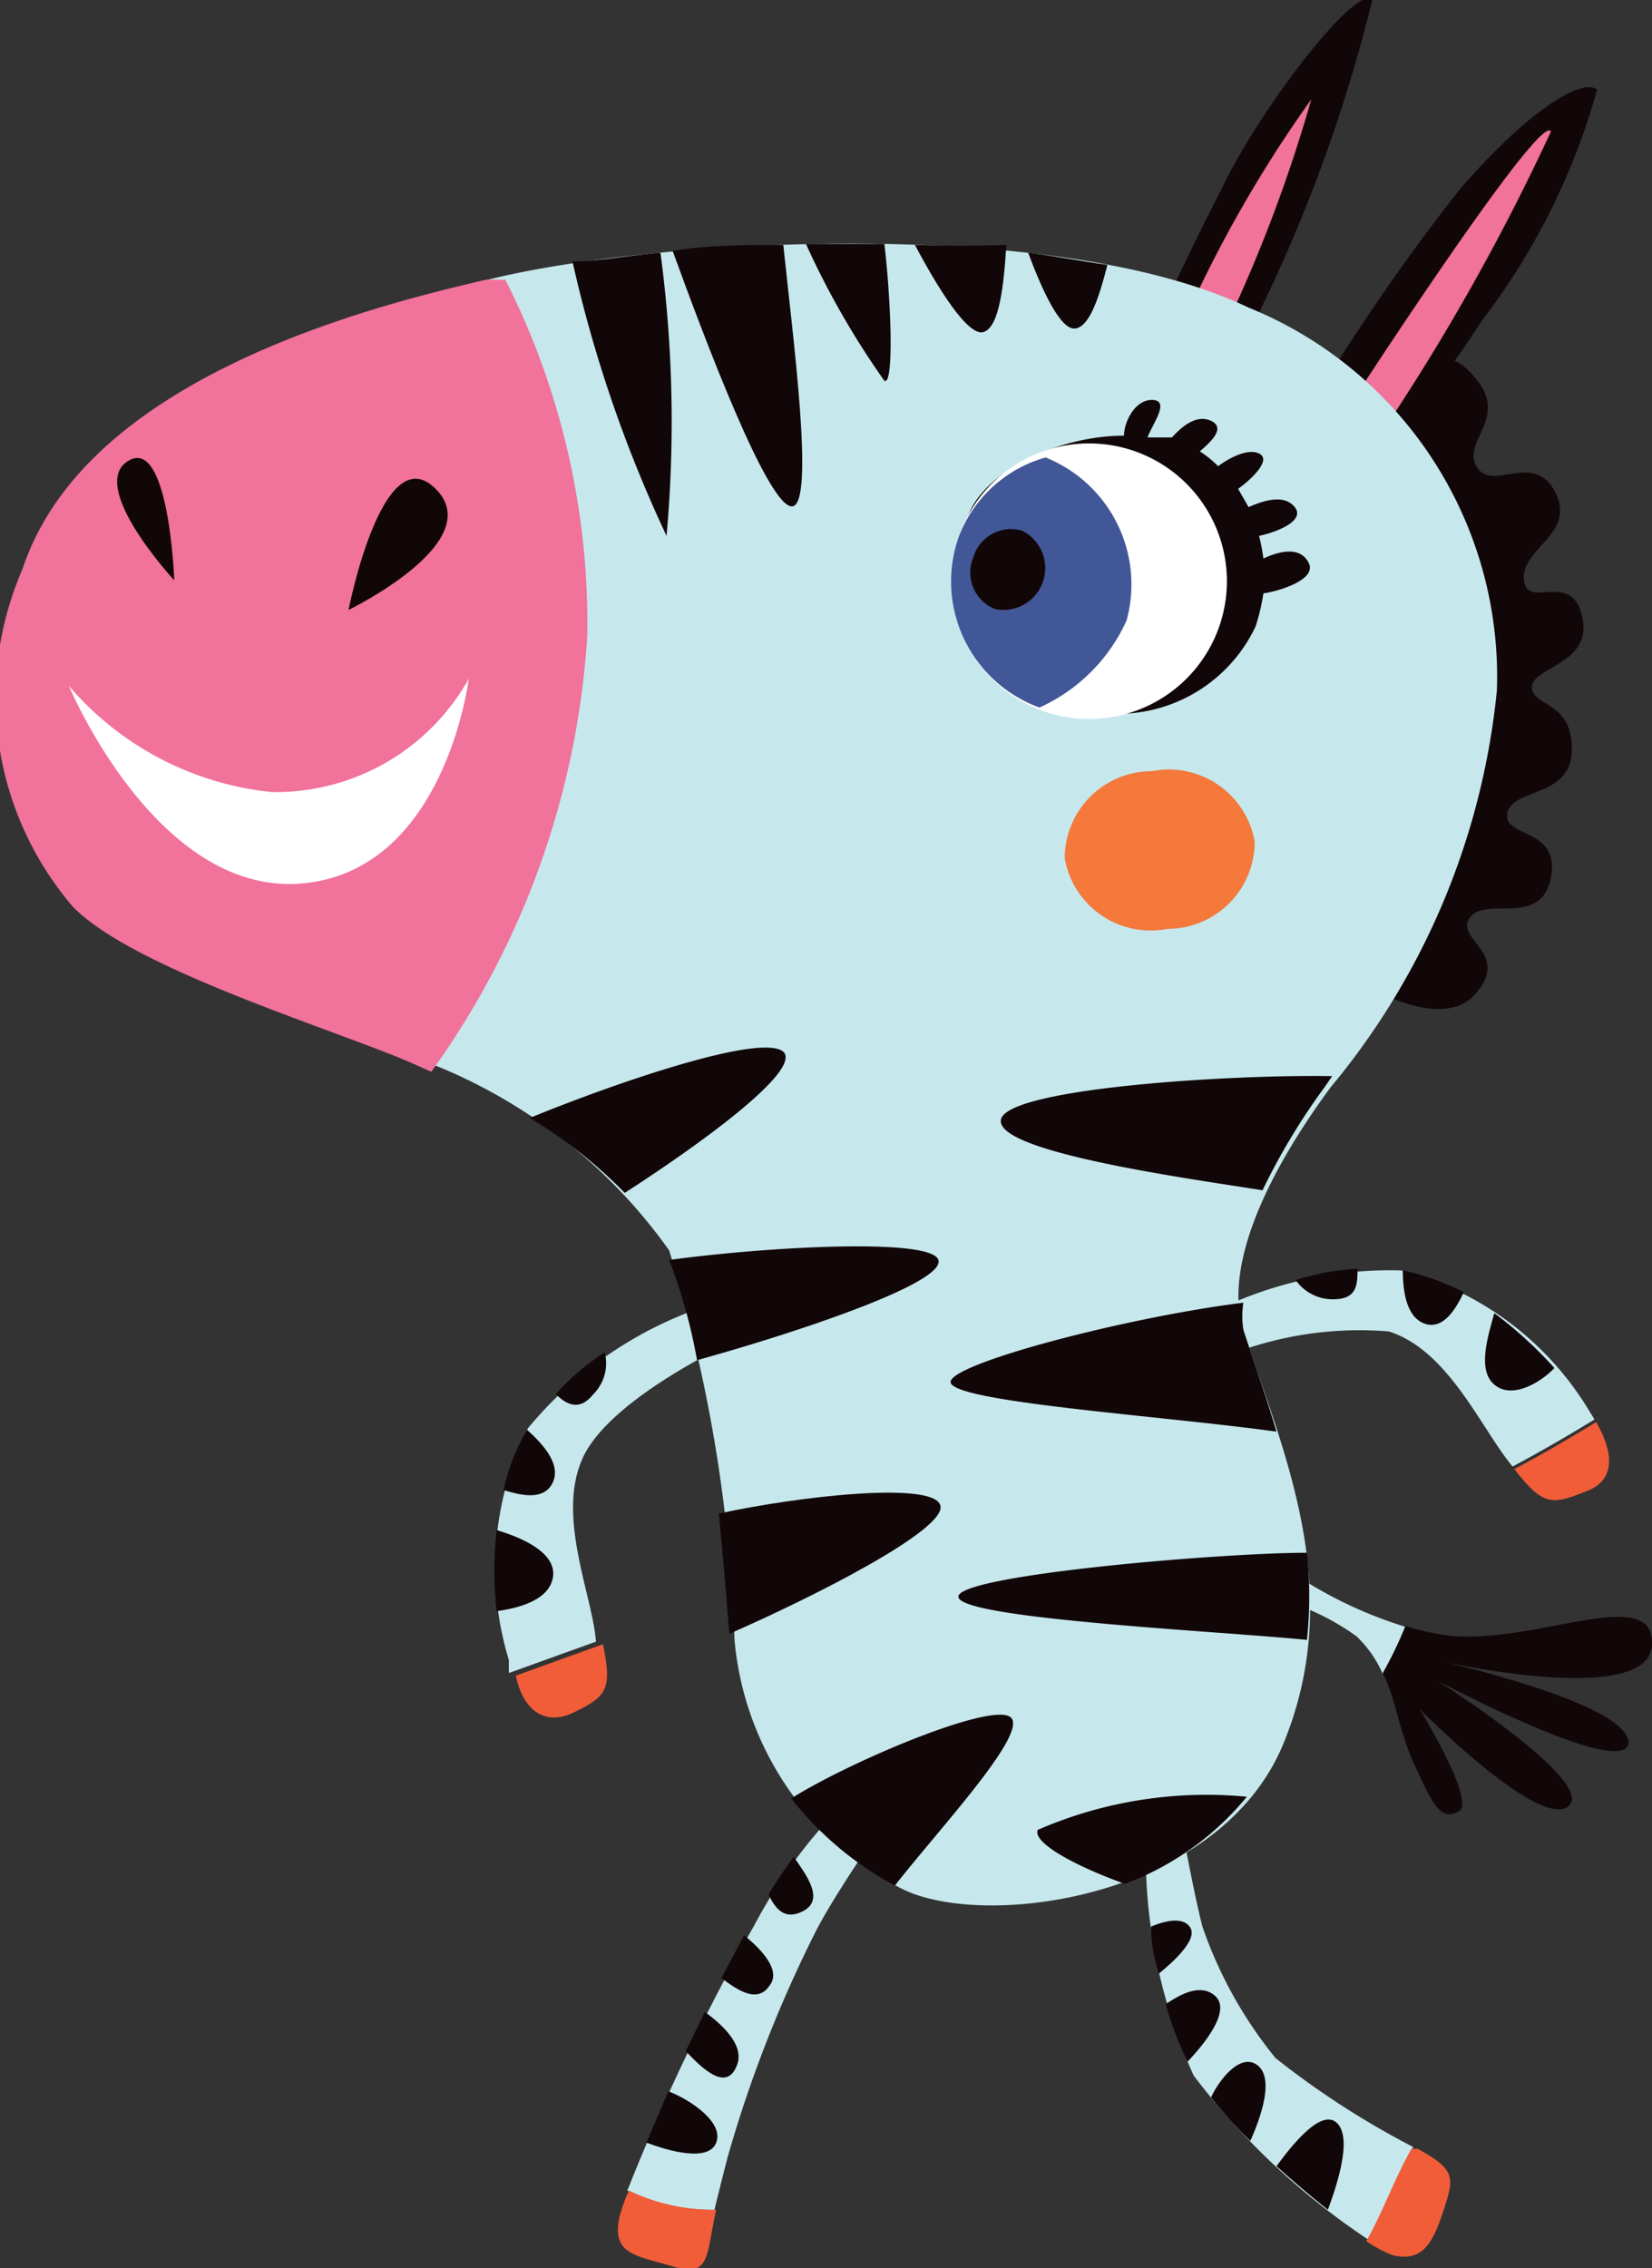 <?xml version="1.0"?>
<svg xmlns="http://www.w3.org/2000/svg" id="Afbeeldingen" viewBox="0 0 18.96 26.03" width="75.84" height="104.12">
  <rect x="0" y="0" width="18.96" height="26.03" fill="#333333" stroke="none"/>
  <defs>
    <style>.cls-1{fill:#c6e8ed;}.cls-2{fill:#f15d38;}.cls-3{fill:#120708;}.cls-4{fill:#f1729a;}.cls-5{fill:#f4793b;}.cls-6{fill:#fff;}.cls-7{fill:#415797;}</style>
  </defs>
  <path class="cls-1" d="M9.36,22.17c.27-.53,1-1.55,1-1.55l-.45-.14a5.9,5.9,0,0,0-1.25,1.61A24.55,24.55,0,0,0,7.2,25.14a2.23,2.23,0,0,0,1,.22q.06-.25.15-.6A14.68,14.68,0,0,1,9.36,22.17Z"/>
  <path class="cls-2" d="M7.11,25.44c-.09.43.17.44.61.57s.38-.12.5-.65a2.23,2.23,0,0,1-1-.22C7.16,25.26,7.13,25.37,7.11,25.44Z"/>
  <path class="cls-3" d="M9.24,21.92c.22-.14,0-.42-.13-.61-.1.13-.19.27-.29.43C8.89,21.89,9,22.06,9.24,21.92Z"/>
  <path class="cls-3" d="M8.45,23.72c.11-.23-.14-.47-.36-.63l-.22.45C8.06,23.74,8.33,24,8.45,23.72Z"/>
  <path class="cls-3" d="M7.67,24l-.25.59c.24.09.71.23.8,0S7.93,24.1,7.67,24Z"/>
  <path class="cls-3" d="M8.83,22.79c.14-.17-.08-.41-.29-.58l-.26.49C8.45,22.83,8.69,23,8.83,22.79Z"/>
  <path class="cls-1" d="M14.64,23.62a4.94,4.94,0,0,1-.84-1.51c-.09-.35-.21-1-.21-1l-.44.24a6.17,6.17,0,0,0,.55,2.47,8.21,8.21,0,0,0,2,1.88c.19-.33.32-.71.52-1.06A9.78,9.78,0,0,1,14.64,23.62Z"/>
  <path class="cls-2" d="M16.27,24.66l-.07,0c-.2.35-.33.73-.52,1.06a1.51,1.51,0,0,0,.3.16c.35.09.47-.15.59-.52S16.71,24.9,16.27,24.66Z"/>
  <path class="cls-3" d="M13.38,23a3.63,3.63,0,0,0,.25.66c.19-.2.5-.58.32-.75S13.5,22.92,13.38,23Z"/>
  <path class="cls-3" d="M14.65,24.86c.2.18.4.35.59.5.1-.27.29-.83.1-1S14.79,24.67,14.65,24.86Z"/>
  <path class="cls-3" d="M13.21,22.11q0,.26.09.54c.16-.13.45-.39.36-.53S13.33,22.06,13.21,22.11Z"/>
  <path class="cls-3" d="M14.35,24.57c.12-.27.28-.72.08-.87s-.45.19-.53.37A4.94,4.94,0,0,0,14.35,24.57Z"/>
  <path class="cls-1" d="M14.76,18l-.5.27a2.78,2.78,0,0,1,1.31.51,1.34,1.34,0,0,1,.3.43,4.43,4.43,0,0,0,.26-.54A4.89,4.89,0,0,1,14.76,18Z"/>
  <path class="cls-3" d="M18.69,20c0-.45-2.13-.93-2.13-.93s2.36.53,2.4-.19-1.35,0-2.33-.11a2.78,2.78,0,0,1-.5-.11,4.43,4.43,0,0,1-.26.54c.15.3.18.63.34,1,.23.51.32.7.53.59s-.45-1.18-.45-1.18S17.66,21,18,20.73s-1.5-1.44-1.5-1.44S18.65,20.43,18.69,20Z"/>
  <path class="cls-2" d="M6.59,19.65c.37-.18.44-.26.33-.78v0l-1,.36C6,19.62,6.25,19.82,6.59,19.65Z"/>
  <path class="cls-1" d="M6.68,16.75c.29-.68,1.67-1.32,1.67-1.32l-.06-.5a4.51,4.51,0,0,0-2.23,1.46,3.61,3.61,0,0,0-.22,2.66c0,.05,0,.1,0,.15l1-.36C6.8,18.31,6.39,17.42,6.68,16.75Z"/>
  <path class="cls-3" d="M6.38,16c.12.12.27.2.43,0a.5.5,0,0,0,.13-.48A2.65,2.65,0,0,0,6.38,16Z"/>
  <path class="cls-3" d="M6.35,18.06c0-.26-.38-.42-.65-.5a4.08,4.08,0,0,0,0,.93C6,18.45,6.34,18.34,6.35,18.06Z"/>
  <path class="cls-3" d="M6.35,17c.08-.2-.11-.42-.3-.59a2.25,2.25,0,0,0-.27.69C6,17.17,6.26,17.22,6.35,17Z"/>
  <path class="cls-2" d="M18.19,17.12c-.39.16-.49.15-.81-.26l0,0c.32-.17.63-.35.94-.54C18.53,16.69,18.54,17,18.19,17.12Z"/>
  <path class="cls-1" d="M15.94,15.28a4.1,4.1,0,0,0-2.09.38l-.34-.37a4.56,4.56,0,0,1,2.57-.71,3.55,3.55,0,0,1,2.14,1.58l.08.13c-.31.19-.62.37-.94.54C17,16.4,16.63,15.5,15.94,15.28Z"/>
  <path class="cls-3" d="M15.58,14.56c0,.17,0,.34-.25.35a.52.52,0,0,1-.46-.22A2.87,2.87,0,0,1,15.58,14.56Z"/>
  <path class="cls-3" d="M17.15,15.89c-.2-.17-.07-.56,0-.82a4.75,4.75,0,0,1,.69.63C17.7,15.85,17.36,16.07,17.15,15.89Z"/>
  <path class="cls-3" d="M16.35,15.19c-.2-.07-.25-.35-.25-.61a2.78,2.78,0,0,1,.7.25C16.72,15,16.57,15.27,16.35,15.19Z"/>
  <path class="cls-3" d="M14.28,3.94l.09-.19A17.88,17.88,0,0,0,15.75,0C15.57-.2,14.43,1.28,14,2.21c-.29.55-.73,1.5-.73,1.5Z"/>
  <path class="cls-3" d="M17.58,7.89c0-.24.7-.26.58-.81s-.64-.07-.67-.43.6-.52.36-1-.72,0-.9-.29.36-.55,0-1-.51-.14-.78-.08a5.75,5.75,0,0,0-.69.89l.13,6.1s.93.6,1.33.13-.25-.62-.07-.87.82.12.93-.46-.56-.45-.5-.74.74-.17.74-.73S17.6,8.12,17.58,7.89Z"/>
  <path class="cls-3" d="M15.23,4.35a23.88,23.88,0,0,1,1.51-2.16c.77-.9,1.42-1.31,1.59-1.16A7.8,7.8,0,0,1,17,3.69,9.5,9.5,0,0,1,16,5Z"/>
  <path class="cls-4" d="M15.51,4.62s2.18-3.36,2.29-3.11a25.3,25.3,0,0,1-2,3.54Z"/>
  <path class="cls-4" d="M13.63,3.6a14.58,14.58,0,0,1,1.42-2.46A17,17,0,0,1,14,3.89Z"/>
  <path class="cls-1" d="M14.27,15.26c-.22-.69.22-1.72,1-2.78a8.41,8.41,0,0,0,1.91-4.56,4.57,4.57,0,0,0-2.85-4.39c-2.24-1.07-6.9-.78-8.73-.32C4.19,3.56,1,4.36.26,6.53a3.68,3.68,0,0,0,.58,3.81c.69.7,2.89,1.37,3.84,1.77a6.09,6.09,0,0,1,3,2.24,17.13,17.13,0,0,1,.75,4.47,3.57,3.57,0,0,0,1.89,2.84c.92.5,3.67.15,4.41-1.65S14.69,16.58,14.27,15.26Z"/>
  <path class="cls-4" d="M.26,6.53c.71-2.17,3.93-3,5.32-3.32l.22,0a8.73,8.73,0,0,1,.94,4.09,9.58,9.58,0,0,1-1.79,5l-.27-.12c-.95-.4-3.15-1.07-3.84-1.77A3.68,3.68,0,0,1,.26,6.53Z"/>
  <path class="cls-5" d="M12.22,9.85a1,1,0,0,0,1.18.81,1,1,0,0,0,1-1,1,1,0,0,0-1.18-.81A1,1,0,0,0,12.22,9.85Z"/>
  <path class="cls-3" d="M4,7S4.39,5,5,5.61,4,7,4,7Z"/>
  <path class="cls-3" d="M2,6.66S1.94,5,1.47,5.29,2,6.66,2,6.66Z"/>
  <path class="cls-6" d="M5.38,7.79a2.54,2.54,0,0,1-2.26,1.3A3.53,3.53,0,0,1,.79,7.87s1,2.4,2.66,2.27S5.38,7.79,5.38,7.79Z"/>
  <path class="cls-3" d="M9.25,2.8a9.48,9.48,0,0,0,.9,1.57c.11.06.08-.89,0-1.57Z"/>
  <path class="cls-3" d="M10.5,2.81c.26.49.61,1.06.79,1s.23-.53.26-1Q11,2.83,10.5,2.81Z"/>
  <path class="cls-3" d="M11.8,2.9c.16.43.37.89.54.87s.28-.38.37-.73C12.42,3,12.11,2.94,11.8,2.9Z"/>
  <path class="cls-3" d="M6.57,3A15.2,15.2,0,0,0,7.65,6.15,14.64,14.64,0,0,0,7.58,2.9C7.22,2.93,6.88,3,6.57,3Z"/>
  <path class="cls-3" d="M9.1,5.81c.25-.06,0-1.94-.11-3-.44,0-.86,0-1.27.07C8.08,3.87,8.83,5.87,9.1,5.81Z"/>
  <path class="cls-3" d="M12.9,5c0-.16.13-.42.33-.41s0,.27-.06.43l.17,0,.11,0c.11-.12.28-.27.45-.19s0,.24-.13.35a1.2,1.2,0,0,1,.21.17c.15-.11.36-.21.48-.14s-.07.27-.25.4l.12.21c.18-.08.41-.15.53,0s-.18.28-.41.33a2,2,0,0,1,.05.26c.17-.08.42-.15.52.05s-.37.33-.52.35a2.34,2.34,0,0,1-.09.38,1.75,1.75,0,0,1-2.34.83,1.59,1.59,0,0,1-1-1.91C11.1,5.5,12.07,5,12.9,5Z"/>
  <path class="cls-6" d="M11,6.17a1.58,1.58,0,0,0,3,1,1.58,1.58,0,0,0-3-1Z"/>
  <path class="cls-7" d="M12,5.25a1.57,1.57,0,0,1,.93,1.87,2,2,0,0,1-1,1A1.54,1.54,0,0,1,11,6.17,1.5,1.5,0,0,1,12,5.25Z"/>
  <path class="cls-3" d="M11.17,6.4a.45.45,0,0,0,.25.59.48.48,0,0,0,.31-.9A.45.45,0,0,0,11.17,6.4Z"/>
  <path class="cls-3" d="M10.79,17.27c-.1-.27-1.62-.1-2.54.1.05.5.09,1,.12,1.38C9.31,18.34,10.9,17.54,10.79,17.27Z"/>
  <path class="cls-3" d="M11.91,21c-.06.14.39.4,1,.62a3.3,3.3,0,0,0,1.4-1A4.86,4.86,0,0,0,11.91,21Z"/>
  <path class="cls-3" d="M10.91,15.86c0,.23,2.45.39,3.74.57-.12-.41-.26-.8-.38-1.17a1,1,0,0,1,0-.31C12.91,15.12,10.91,15.65,10.91,15.86Z"/>
  <path class="cls-3" d="M8,15.61c1.19-.33,2.85-.89,2.77-1.15s-2-.15-3.09,0A6.23,6.23,0,0,1,8,15.61Z"/>
  <path class="cls-3" d="M15,17.82c-1,0-4.05.26-4,.51s3,.39,4,.49A4.77,4.77,0,0,0,15,17.82Z"/>
  <path class="cls-3" d="M11.61,19.72c-.16-.22-1.85.49-2.53.92a3.83,3.83,0,0,0,1.19,1h0C10.77,21,11.77,19.93,11.61,19.72Z"/>
  <path class="cls-3" d="M9,12.08c-.21-.24-1.87.32-2.92.75a5.44,5.44,0,0,1,1.09.86C8.13,13.07,9.16,12.3,9,12.08Z"/>
  <path class="cls-3" d="M11.49,12.84c-.11.38,2.19.69,3,.82a7.53,7.53,0,0,1,.71-1.18l.09-.13C14.09,12.33,11.6,12.49,11.49,12.84Z"/>
</svg>
<!-- fixed -->